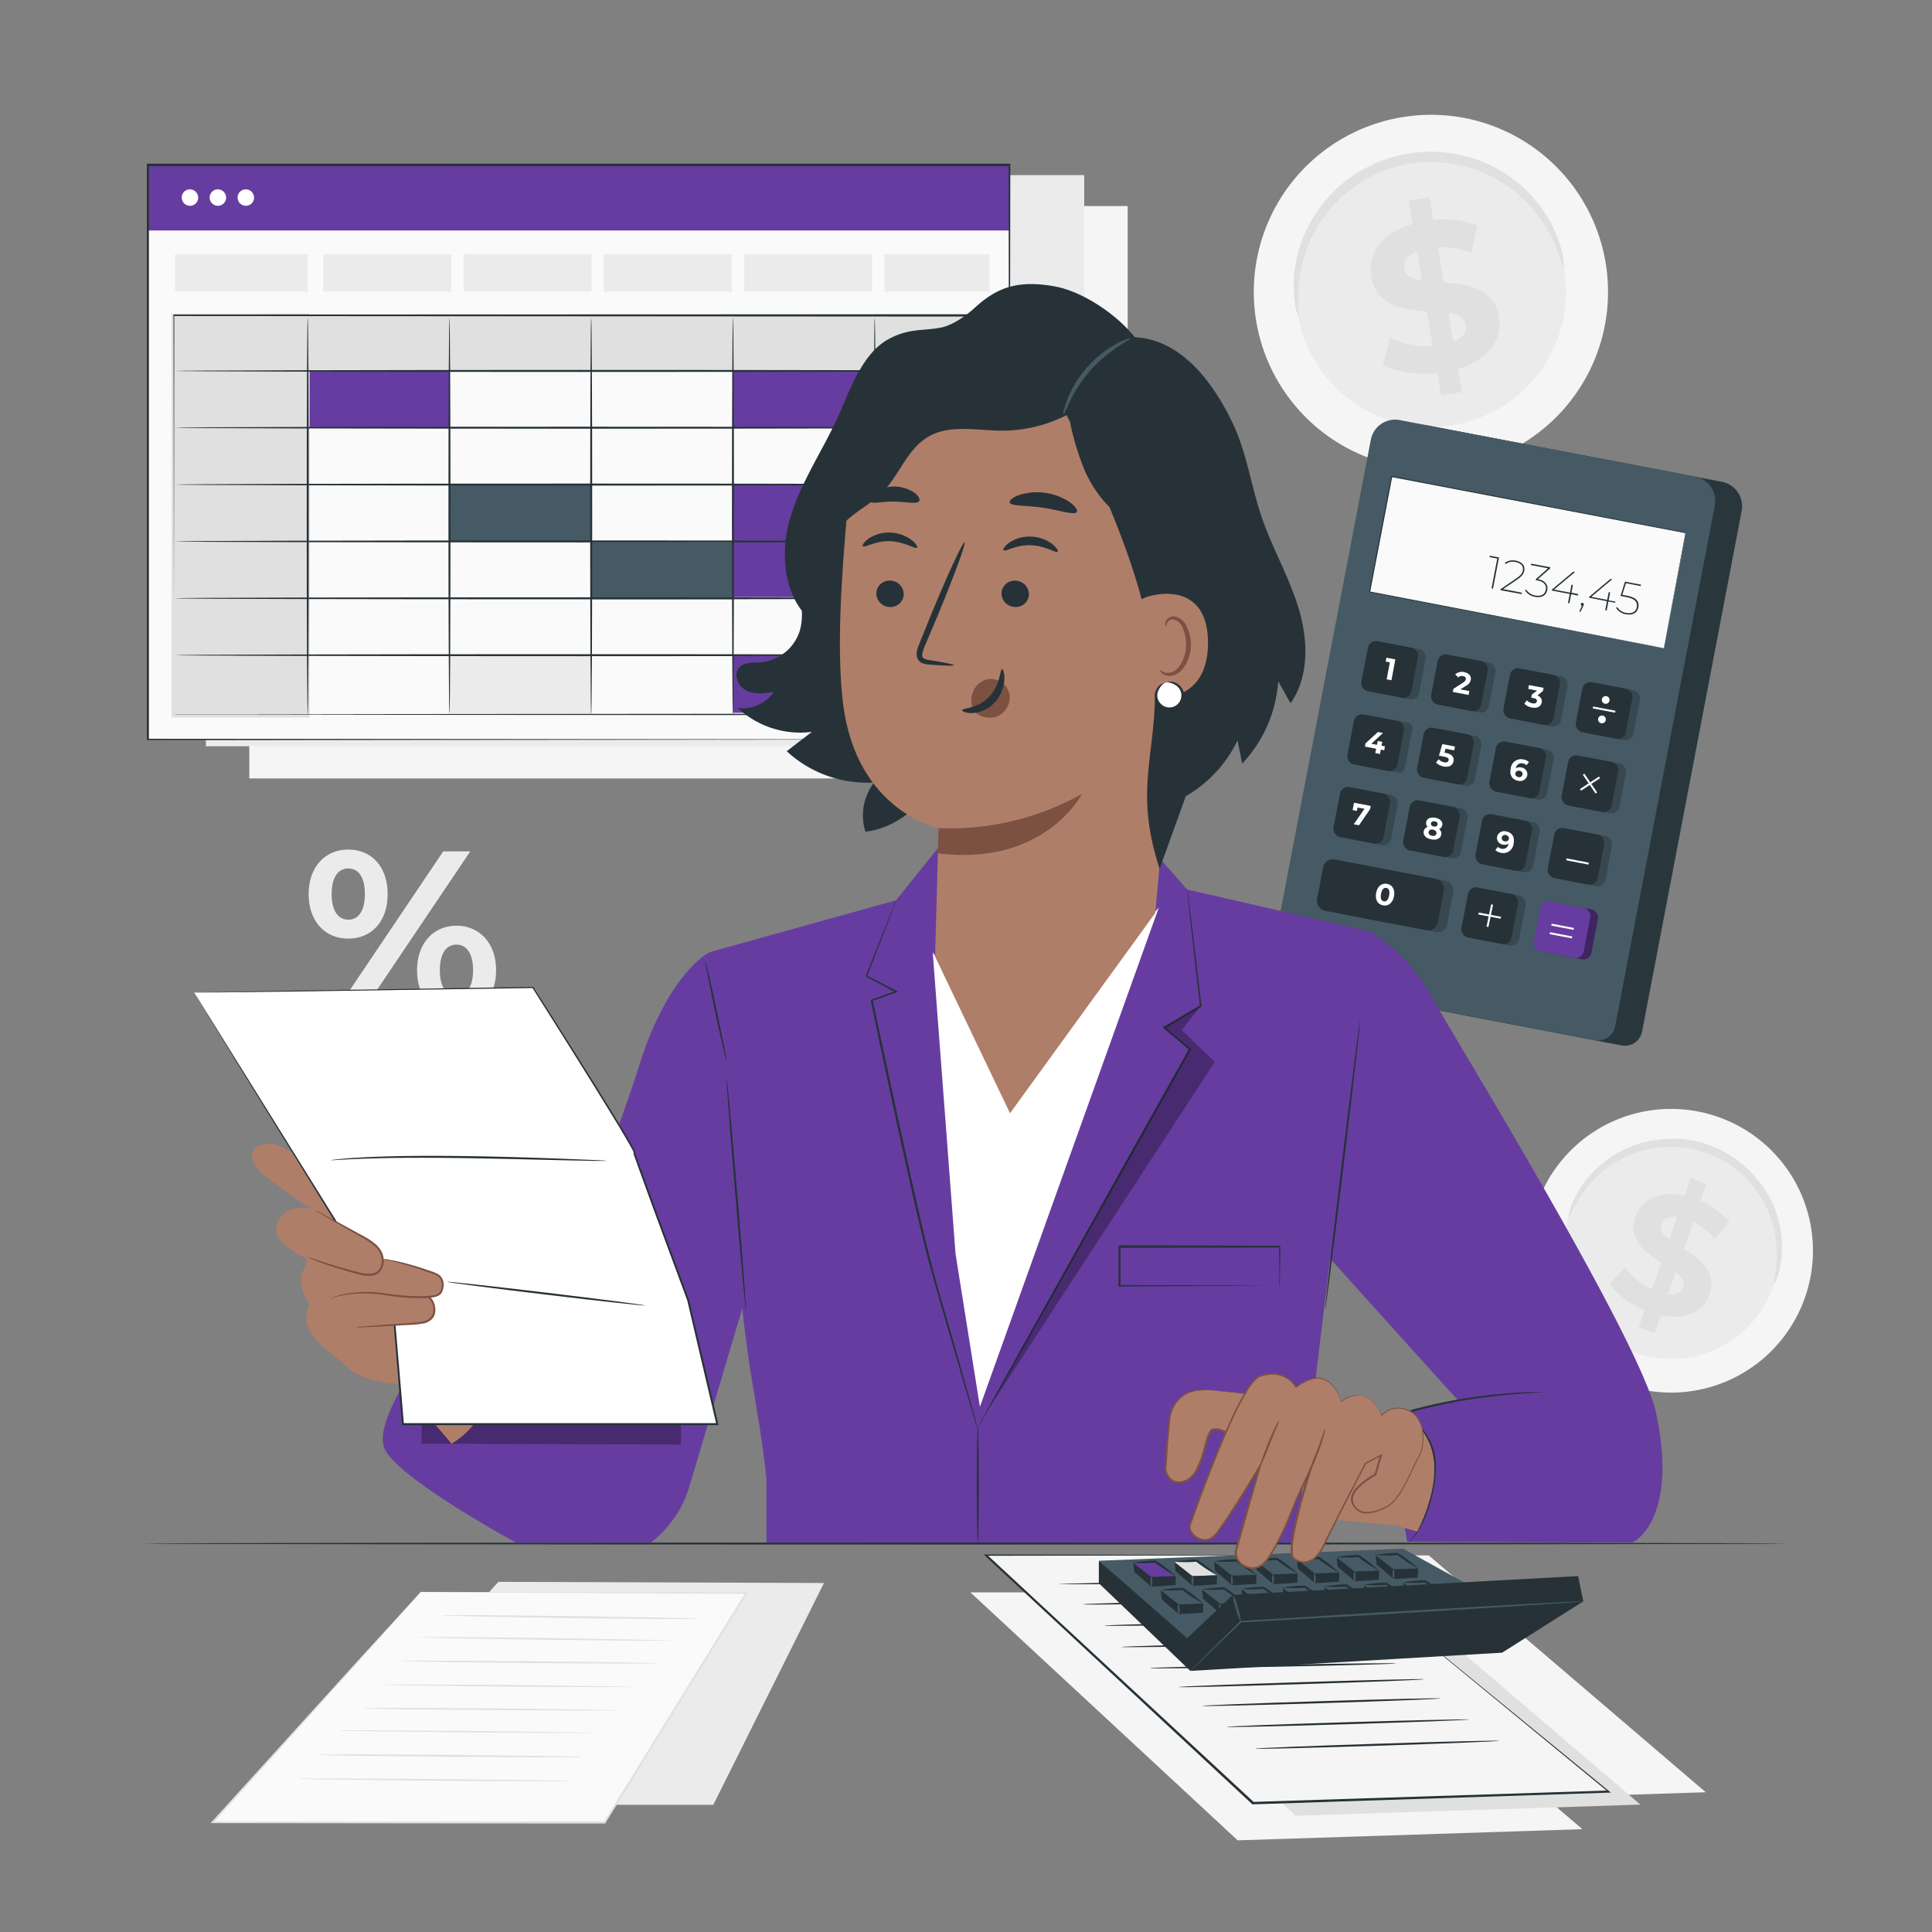 <svg xmlns="http://www.w3.org/2000/svg" viewBox="0 0 500 500"><rect x="0" y="0" width="500" height="500" fill="#808080" stroke="none"/><g id="freepik--background-complete--inject-2"><polygon points="129.01 409.38 127.44 411.06 80.48 467.03 184.6 467.09 213.24 409.68 129.01 409.38" style="fill:#ebebeb"></polygon><polygon points="108.89 411.99 107.32 413.73 55.01 471.6 156.47 471.67 193.12 412.3 108.89 411.99" style="fill:#fafafa"></polygon><path d="M108.89,412h.38l1.15,0H132l61.11.13h.4l-.21.34L156.69,471.8l-.08.12H142.56L55,471.82h-.5l.33-.37L94,428.26l11-12,2.9-3.16c.66-.72,1-1.07,1-1.07l-1,1.12q-1,1.09-2.85,3.2L94.2,428.44l-39,43.31-.16-.37,87.55,0h13.91l-.22.12c13.36-21.61,25.86-41.85,36.67-59.35l.2.35-61-.33L115,412.08l-4.52-.05-1.16,0Z" style="fill:#e0e0e0"></path><path d="M147.57,461a3.78,3.78,0,0,1-.72,0l-2,0-7.54,0-24.87-.15-24.88-.3L80,460.43l-2-.06a3.42,3.42,0,0,1-.72-.06,3.13,3.13,0,0,1,.72-.05l2,0h7.53l24.88.15,24.87.3,7.54.15,2,.07A3.42,3.42,0,0,1,147.57,461Z" style="fill:#e0e0e0"></path><path d="M150.58,454.74a3.81,3.81,0,0,1-.7.05l-2,0h-7.35l-24.27-.14L92,454.39l-7.35-.15-2-.07a5.47,5.47,0,0,1-.7-.05,2.93,2.93,0,0,1,.7-.05l2,0L92,454l24.27.15,24.27.29,7.36.15,2,.07A3.15,3.15,0,0,1,150.58,454.74Z" style="fill:#e0e0e0"></path><path d="M155.11,448.48a3.75,3.75,0,0,1-.69,0l-2,0h-7.22l-23.83-.14-23.82-.29L90.37,448l-2-.06a4.16,4.16,0,0,1-.68-.06,2.83,2.83,0,0,1,.68-.05l2,0,7.22,0,23.83.14,23.82.3,7.22.14,2,.07A3.15,3.15,0,0,1,155.11,448.48Z" style="fill:#e0e0e0"></path><path d="M160.35,442.68a4.36,4.36,0,0,1-.67,0l-1.92,0-7.08,0-23.33-.13L104,442.35l-7.07-.15L95,442.13a5,5,0,0,1-.67-.05A2.69,2.69,0,0,1,95,442l1.93,0,7.07,0,23.34.14,23.34.28,7.07.15,1.92.07A2.94,2.94,0,0,1,160.35,442.68Z" style="fill:#e0e0e0"></path><path d="M164.22,436.58a2.69,2.69,0,0,1-.67.05l-1.93,0-7.07,0-23.34-.14-23.34-.28-7.07-.15L98.88,436a2.94,2.94,0,0,1-.67-.06,4.36,4.36,0,0,1,.67,0l1.92,0,7.08,0,23.34.13,23.33.29,7.08.15,1.92.06Z" style="fill:#e0e0e0"></path><path d="M169.93,430.53a4.36,4.36,0,0,1-.67,0l-1.93,0-7.07,0-23.34-.13-23.33-.29-7.08-.15-1.92-.07a5,5,0,0,1-.67-.05,2.69,2.69,0,0,1,.67-.05l1.92,0,7.08,0,23.34.13,23.33.29,7.08.15,1.92.07A2.94,2.94,0,0,1,169.93,430.53Z" style="fill:#e0e0e0"></path><path d="M174.12,424.61a3.16,3.16,0,0,1-.67,0l-1.93,0-7.07,0-23.33-.24L117.78,424l-7.07-.18-1.92-.07a3.23,3.23,0,0,1-.67-.07,4.36,4.36,0,0,1,.67,0l1.92,0h7.07l23.34.24,23.34.4,7.07.17,1.92.08A2.94,2.94,0,0,1,174.12,424.61Z" style="fill:#e0e0e0"></path><path d="M180.57,419a2.69,2.69,0,0,1-.67,0L178,419H170.9l-23.34-.24-23.33-.4-7.07-.18-1.93-.07a2.94,2.94,0,0,1-.67-.06,3.5,3.5,0,0,1,.67-.05l1.93,0h7.07l23.34.24,23.33.4,7.08.18,1.92.07A3.92,3.92,0,0,1,180.57,419Z" style="fill:#e0e0e0"></path><path d="M79.87,231.39c0-7,4.25-11.53,10.26-11.53s10.2,4.42,10.2,11.53-4.19,11.53-10.2,11.53S79.87,238.44,79.87,231.39Zm14.56,0c0-4.48-1.71-6.63-4.3-6.63s-4.3,2.21-4.3,6.63,1.76,6.63,4.3,6.63S94.43,235.87,94.43,231.39Zm20.28-11.06h7L93.55,262.16h-7Zm-6.78,30.77c0-7,4.25-11.53,10.2-11.53s10.26,4.48,10.26,11.53-4.25,11.54-10.26,11.54S107.93,258.15,107.93,251.1Zm14.5,0c0-4.42-1.71-6.63-4.3-6.63s-4.3,2.15-4.3,6.63,1.77,6.64,4.3,6.64S122.43,255.53,122.43,251.1Z" style="fill:#ebebeb"></path><path d="M415.63,68.61a45.84,45.84,0,1,1-52.14-38.38A45.79,45.79,0,0,1,415.63,68.61Z" style="fill:#f5f5f5"></path><path d="M404.85,70.24A34.94,34.94,0,1,1,365.11,41,34.91,34.91,0,0,1,404.85,70.24Z" style="fill:#ebebeb"></path><path d="M404.67,69.16c-.2,0-.58-1.46-1.54-4a36.76,36.76,0,0,0-5.58-10A35.72,35.72,0,0,0,392,49.57a35,35,0,0,0-7.66-4.68,33.33,33.33,0,0,0-4.56-1.66,31.93,31.93,0,0,0-4.95-1,34.84,34.84,0,0,0-5.23-.28,36.35,36.35,0,0,0-5.36.55,38.31,38.31,0,0,0-5.21,1.38A33.89,33.89,0,0,0,354.28,46,32,32,0,0,0,350,48.69a31.47,31.47,0,0,0-3.68,3.16,34.68,34.68,0,0,0-5.5,7.09,35.29,35.29,0,0,0-3.18,7.18A36.89,36.89,0,0,0,336,77.43c0,2.74.19,4.27,0,4.3s-.68-1.44-1-4.24a32.25,32.25,0,0,1,.9-11.89,35.09,35.09,0,0,1,3.06-7.74,35.56,35.56,0,0,1,5.68-7.73,34.39,34.39,0,0,1,3.89-3.48,35.18,35.18,0,0,1,9.72-5.29,38.39,38.39,0,0,1,5.62-1.51,39.31,39.31,0,0,1,5.78-.58,36.14,36.14,0,0,1,5.64.34,34.88,34.88,0,0,1,5.32,1.18,34.08,34.08,0,0,1,4.87,1.86A35,35,0,0,1,399.07,54a32.32,32.32,0,0,1,5.06,10.8C404.8,67.57,404.83,69.13,404.67,69.16Z" style="fill:#e0e0e0"></path><path d="M377.32,95.46l1,6-5.36.89-1-5.84c-5.36.55-10.72-.26-14.05-2.08l1.86-7a22,22,0,0,0,11,2.09l-1.48-8.95c-6.19-.47-13.16-1.35-14.43-9-.94-5.69,2.38-11.25,10.69-13.61l-1-6,5.36-.89,1,5.84a24.6,24.6,0,0,1,11.42,1.47l-1.59,7A22.3,22.3,0,0,0,372.11,64l1.51,9.11c6.18.41,13,1.31,14.3,8.87C388.84,87.55,385.56,93.05,377.32,95.46ZM368,72.66l-1.27-7.61c-2.73,1.11-3.6,2.85-3.3,4.62S365.55,72.3,368,72.66Zm11.35,11.39c-.31-1.88-2-2.64-4.47-3.06l1.23,7.39C378.73,87.35,379.68,85.76,379.39,84.05Z" style="fill:#e0e0e0"></path><path d="M467,336.14a36.71,36.71,0,1,1-22-46.95A36.65,36.65,0,0,1,467,336.14Z" style="fill:#f5f5f5"></path><path d="M458.82,333.16a28,28,0,1,1-16.76-35.78A27.94,27.94,0,0,1,458.82,333.16Z" style="fill:#ebebeb"></path><path d="M459.11,332.33c-.16-.05.15-1.25.46-3.41a29.7,29.7,0,0,0-.11-9.16,28.88,28.88,0,0,0-1.74-6,27.87,27.87,0,0,0-3.6-6.22,26.89,26.89,0,0,0-5.66-5.53,27.26,27.26,0,0,0-3.57-2.19,28.56,28.56,0,0,0-4-1.67,29.16,29.16,0,0,0-4.2-1,27,27,0,0,0-4.18-.35,25.63,25.63,0,0,0-4,.28,24.27,24.27,0,0,0-3.79.82,27.82,27.82,0,0,0-6.59,2.88,28.4,28.4,0,0,0-5,3.83,29.55,29.55,0,0,0-5.51,7.32c-1,1.93-1.5,3.07-1.66,3s.07-1.27.9-3.37a26,26,0,0,1,5.19-8,28.57,28.57,0,0,1,5.12-4.28,29,29,0,0,1,6.95-3.26,26.4,26.4,0,0,1,4.06-.95,27.07,27.07,0,0,1,4.35-.35A27.56,27.56,0,0,1,437,295a28.92,28.92,0,0,1,8.82,2.89,29.22,29.22,0,0,1,3.84,2.4,28.59,28.59,0,0,1,6,6A28,28,0,0,1,461,319.54a25.92,25.92,0,0,1-.57,9.54C459.81,331.26,459.23,332.37,459.11,332.33Z" style="fill:#e0e0e0"></path><path d="M429.81,340.37l-1.6,4.6-4.11-1.43,1.56-4.48c-4-1.66-7.45-4.28-9.1-6.84l4-4.23a17.64,17.64,0,0,0,7,5.69l2.38-6.86c-4.18-2.7-8.75-6-6.71-11.86,1.51-4.36,6-7,12.73-5.49l1.58-4.56,4.11,1.43-1.56,4.48a19.63,19.63,0,0,1,7.48,5.4l-3.81,4.34a17.89,17.89,0,0,0-5.55-4.32l-2.42,7c4.19,2.65,8.67,5.91,6.66,11.71C440.94,339.21,436.53,341.83,429.81,340.37ZM432,320.78l2-5.84c-2.35-.26-3.63.63-4.1,2S430.39,319.57,432,320.78Zm3.64,12.35c.49-1.44-.43-2.63-2-3.86l-2,5.67C433.9,335.2,435.18,334.45,435.64,333.13Z" style="fill:#e0e0e0"></path><rect x="64.52" y="53.33" width="227.32" height="148.13" style="fill:#f5f5f5"></rect><rect x="53.28" y="45.32" width="227.32" height="147.81" style="fill:#ebebeb"></rect></g><g id="freepik--Desk--inject-2"><path d="M462.48,399.47c0,.14-95.26.26-212.75.26S37,399.61,37,399.47s95.24-.27,212.77-.27S462.48,399.32,462.48,399.47Z" style="fill:#263238"></path></g><g id="freepik--Sheet--inject-2"><polygon points="441.45 463.83 352.24 466.72 283.07 402.54 369.75 402.54 441.45 463.83" style="fill:#f5f5f5"></polygon><polygon points="409.52 473.39 320.31 476.28 251.13 412.1 337.81 412.1 409.52 473.39" style="fill:#f5f5f5"></polygon><polygon points="424.53 467.03 335.32 469.92 266.14 405.73 352.83 405.73 424.53 467.03" style="fill:#e0e0e0"></polygon><polygon points="341.78 402.54 255.1 402.54 324.27 466.72 416.33 463.74 341.78 402.54" style="fill:#f5f5f5"></polygon><path d="M341.78,402.54l.35.26,1,.83,4,3.26,15.22,12.4,54.08,44.27.47.38-.61,0-88.29,2.9-3.77.12h-.11l-.08-.07L255,402.7l-.41-.39h.56l62.94.1,17.55.06,4.62,0c1,0,1.57,0,1.57,0l-1.6,0-4.63,0-17.57.06-62.88.1.15-.39,69.2,64.16-.19-.07,3.77-.12,88.3-2.83-.14.4-53.91-44.37c-6.51-5.39-11.64-9.62-15.15-12.52l-4-3.32-1-.86Z" style="fill:#263238"></path><path d="M372.86,439.55c0,.15-13.82.7-30.88,1.23s-30.89.85-30.9.71,13.82-.7,30.88-1.23S372.86,439.41,372.86,439.55Z" style="fill:#263238"></path><path d="M380.23,445c0,.14-14,.69-31.37,1.22s-31.38.85-31.39.7,14-.69,31.38-1.22S380.23,444.89,380.23,445Z" style="fill:#263238"></path><path d="M388,450.52c0,.14-14.14.72-31.59,1.28s-31.6.91-31.61.76,14.14-.71,31.59-1.28S388,450.38,388,450.52Z" style="fill:#263238"></path><path d="M368.6,434.59c0,.15-14.23.72-31.78,1.27s-31.8.9-31.8.75,14.22-.71,31.78-1.27S368.59,434.45,368.6,434.59Z" style="fill:#263238"></path><path d="M339.2,414.07c0,.14-13.2.51-29.49.83s-29.49.45-29.5.3,13.2-.51,29.49-.82S339.2,413.93,339.2,414.07Z" style="fill:#263238"></path><path d="M346.57,419.55c0,.14-13.6.52-30.39.84s-30.4.47-30.41.32,13.61-.52,30.4-.84S346.57,419.4,346.57,419.55Z" style="fill:#263238"></path><path d="M353.94,425c0,.15-14.27.54-31.89.88s-31.9.49-31.9.35,14.27-.54,31.89-.87S353.94,424.88,353.94,425Z" style="fill:#263238"></path><path d="M361.32,430.5c0,.14-14.28.53-31.89.87s-31.91.5-31.91.35,14.28-.53,31.9-.87S361.31,430.36,361.32,430.5Z" style="fill:#263238"></path><path d="M334.94,409.11a2.6,2.6,0,0,1-.62.06l-1.77.08-6.52.17-21.51.39L283,410l-6.52,0-1.77,0a2.69,2.69,0,0,1-.62,0,2.5,2.5,0,0,1,.62-.06l1.77-.08,6.52-.17,21.51-.39,21.5-.24h6.52l1.78,0A2.78,2.78,0,0,1,334.94,409.11Z" style="fill:#263238"></path></g><g id="freepik--calculator-2--inject-2"><polygon points="307.13 424.75 284.38 403.92 363.14 400.8 386.28 413.61 307.13 424.75" style="fill:#455a64"></polygon><polygon points="293.56 406.84 297.99 410.63 297.97 407.93 293.29 404.43 293.56 406.84" style="fill:#263238"></polygon><polygon points="297.92 408.1 304.3 407.88 299.17 404.16 293.29 404.43 297.92 408.1" style="fill:#673CA0"></polygon><polygon points="297.92 408.1 297.99 410.63 304.21 410.23 304.3 407.88 297.92 408.1" style="fill:#263238"></polygon><path d="M304.3,407.88a36.17,36.17,0,0,1-5.14-3.3l-.3-.22.16.05a32.51,32.51,0,0,1-5.73,0,33.29,33.29,0,0,1,5.71-.54h.09l.07.05.31.21A37.71,37.71,0,0,1,304.3,407.88Z" style="fill:#263238"></path><path d="M298,410.63c-.14,0-.27-.56-.29-1.25s.09-1.26.23-1.26.27.56.29,1.25S298.11,410.62,298,410.63Z" style="fill:#455a64"></path><polygon points="304.24 406.64 308.66 410.43 308.64 407.73 303.96 404.23 304.24 406.64" style="fill:#263238"></polygon><polygon points="308.6 407.9 314.97 407.68 309.84 403.96 303.96 404.23 308.6 407.9" style="fill:#e0e0e0"></polygon><polygon points="308.6 407.9 308.66 410.43 314.89 410.02 314.97 407.68 308.6 407.9" style="fill:#263238"></polygon><path d="M315,407.68a35.79,35.79,0,0,1-5.13-3.3l-.31-.22.17,0a32.61,32.61,0,0,1-5.74,0,33.29,33.29,0,0,1,5.71-.54h.09l.07.05.31.21A35.87,35.87,0,0,1,315,407.68Z" style="fill:#263238"></path><path d="M308.64,410.43c-.15,0-.28-.56-.3-1.25s.09-1.26.23-1.26.28.55.29,1.25S308.78,410.42,308.64,410.43Z" style="fill:#455a64"></path><polygon points="314.45 406.5 318.88 410.29 318.86 407.59 314.18 404.09 314.45 406.5" style="fill:#263238"></polygon><polygon points="318.81 407.76 325.19 407.55 320.06 403.82 314.18 404.09 318.81 407.76" style="fill:#455a64"></polygon><polygon points="318.81 407.76 318.88 410.29 325.11 409.89 325.19 407.55 318.81 407.76" style="fill:#263238"></polygon><path d="M325.19,407.55a36.45,36.45,0,0,1-5.13-3.31l-.31-.21.17.05a33.14,33.14,0,0,1-5.74,0,32.75,32.75,0,0,1,5.71-.53H320l.07.05.31.22A35.71,35.71,0,0,1,325.19,407.55Z" style="fill:#263238"></path><path d="M318.86,410.29c-.15,0-.28-.55-.3-1.24s.09-1.26.23-1.27.28.56.29,1.25S319,410.29,318.86,410.29Z" style="fill:#455a64"></path><polygon points="325.1 406.2 329.52 409.99 329.5 407.29 324.82 403.79 325.1 406.2" style="fill:#263238"></polygon><polygon points="329.45 407.46 335.83 407.24 330.7 403.52 324.82 403.79 329.45 407.46" style="fill:#455a64"></polygon><polygon points="329.45 407.46 329.52 409.99 335.75 409.58 335.83 407.24 329.45 407.46" style="fill:#263238"></polygon><path d="M335.83,407.24a35.79,35.79,0,0,1-5.13-3.3l-.31-.22.17,0a32.61,32.61,0,0,1-5.74,0,33.29,33.29,0,0,1,5.71-.54h.09l.07.05.31.21A35.87,35.87,0,0,1,335.83,407.24Z" style="fill:#263238"></path><path d="M329.5,410c-.15,0-.28-.56-.3-1.25s.09-1.26.23-1.26.28.55.29,1.25S329.64,410,329.5,410Z" style="fill:#455a64"></path><polygon points="335.89 405.93 340.31 409.72 340.29 407.02 335.61 403.52 335.89 405.93" style="fill:#263238"></polygon><polygon points="340.25 407.19 346.63 406.98 341.49 403.25 335.61 403.52 340.25 407.19" style="fill:#455a64"></polygon><polygon points="340.25 407.19 340.31 409.72 346.54 409.32 346.63 406.98 340.25 407.19" style="fill:#263238"></polygon><path d="M346.62,407a35.79,35.79,0,0,1-5.13-3.3l-.3-.21.16,0a32.61,32.61,0,0,1-5.74,0,33.06,33.06,0,0,1,5.71-.53h.09l.08,0,.3.22A36.33,36.33,0,0,1,346.62,407Z" style="fill:#263238"></path><path d="M340.29,409.72c-.14,0-.28-.55-.29-1.25s.08-1.25.22-1.26.28.56.3,1.25S340.43,409.72,340.29,409.72Z" style="fill:#455a64"></path><polygon points="346.19 405.45 350.62 409.24 350.6 406.54 345.92 403.04 346.19 405.45" style="fill:#263238"></polygon><polygon points="350.55 406.71 356.93 406.49 351.8 402.77 345.92 403.04 350.55 406.71" style="fill:#455a64"></polygon><polygon points="350.55 406.71 350.62 409.24 356.85 408.83 356.93 406.49 350.55 406.71" style="fill:#263238"></polygon><path d="M356.93,406.49a35.79,35.79,0,0,1-5.13-3.3l-.31-.22.16,0a32.51,32.51,0,0,1-5.73,0,33.29,33.29,0,0,1,5.71-.54h.09l.07.05.31.21A37.71,37.71,0,0,1,356.93,406.49Z" style="fill:#263238"></path><path d="M350.59,409.24c-.14,0-.27-.56-.29-1.25s.09-1.26.23-1.26.27.55.29,1.25S350.74,409.23,350.59,409.24Z" style="fill:#455a64"></path><polygon points="356.27 404.87 360.69 408.66 360.67 405.95 355.99 402.46 356.27 404.87" style="fill:#263238"></polygon><polygon points="360.63 406.13 367 405.91 361.87 402.19 355.99 402.46 360.63 406.13" style="fill:#455a64"></polygon><polygon points="360.63 406.13 360.69 408.66 366.92 408.25 367 405.91 360.63 406.13" style="fill:#263238"></polygon><path d="M367,405.91a34.93,34.93,0,0,1-5.14-3.3l-.3-.22.16.05a32.61,32.61,0,0,1-5.74,0,33.61,33.61,0,0,1,5.71-.54h.09l.08.05.3.21A36.24,36.24,0,0,1,367,405.91Z" style="fill:#263238"></path><path d="M360.67,408.66c-.14,0-.28-.56-.29-1.25s.08-1.26.22-1.26.28.55.3,1.25S360.81,408.65,360.67,408.66Z" style="fill:#455a64"></path><polygon points="300.68 413.96 305.11 417.75 305.09 415.05 300.41 411.55 300.68 413.96" style="fill:#263238"></polygon><polygon points="305.04 415.22 311.42 415 306.29 411.28 300.41 411.55 305.04 415.22" style="fill:#455a64"></polygon><polygon points="305.04 415.22 305.11 417.75 311.33 417.35 311.42 415 305.04 415.22" style="fill:#263238"></polygon><path d="M311.42,415a36.17,36.17,0,0,1-5.14-3.3l-.3-.22.16,0a32.51,32.51,0,0,1-5.73,0,33.29,33.29,0,0,1,5.71-.54h.09l.07.05.31.21A37.71,37.71,0,0,1,311.42,415Z" style="fill:#263238"></path><path d="M305.08,417.75c-.14,0-.27-.56-.29-1.25s.09-1.26.23-1.26.27.55.29,1.25S305.23,417.74,305.08,417.75Z" style="fill:#455a64"></path><polygon points="311.36 413.76 315.78 417.55 315.76 414.85 311.08 411.35 311.36 413.76" style="fill:#263238"></polygon><polygon points="315.71 415.02 322.09 414.8 316.96 411.08 311.08 411.35 315.71 415.02" style="fill:#455a64"></polygon><polygon points="315.71 415.02 315.78 417.55 322.01 417.14 322.09 414.8 315.71 415.02" style="fill:#263238"></polygon><path d="M322.09,414.8a35.79,35.79,0,0,1-5.13-3.3l-.31-.22.17.05a32.61,32.61,0,0,1-5.74,0,33.29,33.29,0,0,1,5.71-.54h.09l.07.05.31.21A34.94,34.94,0,0,1,322.09,414.8Z" style="fill:#263238"></path><path d="M315.76,417.55c-.15,0-.28-.56-.3-1.25s.09-1.26.23-1.26.28.55.29,1.25S315.9,417.54,315.76,417.55Z" style="fill:#455a64"></path><polygon points="321.57 413.62 326 417.41 325.98 414.71 321.3 411.21 321.57 413.62" style="fill:#263238"></polygon><polygon points="325.93 414.88 332.31 414.67 327.18 410.94 321.3 411.21 325.93 414.88" style="fill:#455a64"></polygon><polygon points="325.93 414.88 326 417.41 332.23 417.01 332.31 414.67 325.93 414.88" style="fill:#263238"></polygon><path d="M332.31,414.67a37.58,37.58,0,0,1-5.13-3.31l-.31-.21.17.05a33.14,33.14,0,0,1-5.74,0,32.75,32.75,0,0,1,5.71-.53h.09l.07.05.31.22A35.71,35.71,0,0,1,332.31,414.67Z" style="fill:#263238"></path><path d="M326,417.41c-.15,0-.28-.55-.3-1.24s.09-1.26.23-1.27.28.56.29,1.25S326.12,417.41,326,417.41Z" style="fill:#455a64"></path><polygon points="332.21 413.32 336.64 417.11 336.62 414.4 331.94 410.91 332.21 413.32" style="fill:#263238"></polygon><polygon points="336.57 414.58 342.95 414.36 337.82 410.64 331.94 410.91 336.57 414.58" style="fill:#455a64"></polygon><polygon points="336.57 414.58 336.64 417.11 342.87 416.7 342.95 414.36 336.57 414.58" style="fill:#263238"></polygon><path d="M343,414.36a35.79,35.79,0,0,1-5.13-3.3l-.31-.22.17.05a32.61,32.61,0,0,1-5.74,0,33.29,33.29,0,0,1,5.71-.54h.09l.07.05.31.21A36.68,36.68,0,0,1,343,414.36Z" style="fill:#263238"></path><path d="M336.62,417.11c-.15,0-.28-.56-.3-1.25s.09-1.26.23-1.26.28.55.29,1.25S336.76,417.1,336.62,417.11Z" style="fill:#455a64"></path><polygon points="343.01 413.05 347.43 416.84 347.41 414.14 342.73 410.64 343.01 413.05" style="fill:#263238"></polygon><polygon points="347.37 414.31 353.75 414.1 348.61 410.37 342.73 410.64 347.37 414.31" style="fill:#455a64"></polygon><polygon points="347.37 414.31 347.43 416.84 353.66 416.44 353.75 414.1 347.37 414.31" style="fill:#263238"></polygon><path d="M353.74,414.09a35.79,35.79,0,0,1-5.13-3.3l-.3-.21.16,0a32.61,32.61,0,0,1-5.74,0,33.61,33.61,0,0,1,5.71-.54h.09l.08,0,.3.22A36.33,36.33,0,0,1,353.74,414.09Z" style="fill:#263238"></path><path d="M347.41,416.84c-.14,0-.28-.55-.29-1.25s.08-1.25.22-1.26.28.56.3,1.25S347.55,416.84,347.41,416.84Z" style="fill:#455a64"></path><polygon points="353.31 412.57 357.74 416.36 357.72 413.65 353.04 410.16 353.31 412.57" style="fill:#263238"></polygon><polygon points="357.67 413.83 364.05 413.61 358.92 409.89 353.04 410.16 357.67 413.83" style="fill:#455a64"></polygon><polygon points="357.67 413.83 357.74 416.36 363.96 415.95 364.05 413.61 357.67 413.83" style="fill:#263238"></polygon><path d="M364.05,413.61a36.17,36.17,0,0,1-5.14-3.3l-.3-.22.16.05a32.51,32.51,0,0,1-5.73,0,33.29,33.29,0,0,1,5.71-.54h.09l.07.05.31.21A36.68,36.68,0,0,1,364.05,413.61Z" style="fill:#263238"></path><path d="M357.71,416.36c-.14,0-.27-.56-.29-1.25s.09-1.26.23-1.26.27.55.29,1.25S357.86,416.35,357.71,416.36Z" style="fill:#455a64"></path><polygon points="363.39 411.99 367.81 415.78 367.79 413.07 363.11 409.58 363.39 411.99" style="fill:#263238"></polygon><polygon points="367.75 413.25 374.13 413.03 368.99 409.31 363.11 409.58 367.75 413.25" style="fill:#455a64"></polygon><polygon points="367.75 413.25 367.81 415.78 374.04 415.37 374.13 413.03 367.75 413.25" style="fill:#263238"></polygon><path d="M374.12,413a35.79,35.79,0,0,1-5.13-3.3l-.3-.22.16.05a32.61,32.61,0,0,1-5.74,0,32.42,32.42,0,0,1,5.71-.54h.09l.08,0,.3.21A34.94,34.94,0,0,1,374.12,413Z" style="fill:#263238"></path><path d="M367.79,415.78c-.14,0-.28-.56-.29-1.25s.08-1.26.22-1.26.28.55.3,1.25S367.93,415.77,367.79,415.78Z" style="fill:#455a64"></path><polygon points="408.4 407.89 319.1 412.75 307.24 423.96 284.38 403.92 284.38 409.74 308.06 432.43 321.13 419.72 409.76 414.43 408.4 407.89" style="fill:#263238"></polygon><polygon points="308.06 432.43 388.75 427.71 409.76 414.43 318.99 417.99 308.06 432.43" style="fill:#263238"></polygon><path d="M409.76,414.43a.84.84,0,0,1-.27.05l-.81.07-3.11.23-11.44.77-37.77,2.33-35.22,2,.12-.05-9.61,9.23c-1.13,1.06-2,1.9-2.64,2.5l-.7.63a1.33,1.33,0,0,1-.25.21s.06-.09.21-.25l.66-.68,2.57-2.57,9.49-9.35.05-.05h.07l35.22-2.16,37.77-2.18,11.46-.6,3.11-.13.81,0Z" style="fill:#455a64"></path><path d="M321.13,419.72a12.73,12.73,0,0,1-1.27-3.41,13.45,13.45,0,0,1-.77-3.56,12.73,12.73,0,0,1,1.27,3.41A13.45,13.45,0,0,1,321.13,419.72Z" style="fill:#455a64"></path></g><g id="freepik--calculator-1--inject-2"><path d="M419.69,270.56l-80.15-15.34a4.52,4.52,0,0,1-3.59-5.29l25.79-134.75a6.43,6.43,0,0,1,7.51-5.1l76.42,14.63a6.42,6.42,0,0,1,5.1,7.51L425,267A4.52,4.52,0,0,1,419.69,270.56Z" style="fill:#455a64"></path><g style="opacity:0.4"><path d="M419.63,270.54,339.48,255.2a4.52,4.52,0,0,1-3.59-5.29l25.79-134.75a6.42,6.42,0,0,1,7.51-5.1l76.42,14.63a6.43,6.43,0,0,1,5.1,7.51L424.92,267A4.52,4.52,0,0,1,419.63,270.54Z"></path></g><path d="M412.71,269.2l-80.15-15.35a4.51,4.51,0,0,1-3.59-5.28l25.8-134.76a6.4,6.4,0,0,1,7.51-5.09l76.42,14.62a6.42,6.42,0,0,1,5.09,7.52L418,265.61A4.53,4.53,0,0,1,412.71,269.2Z" style="fill:#455a64"></path><rect x="345.02" y="225.39" width="30.57" height="13.51" rx="2.42" transform="translate(50.07 -63.6) rotate(10.84)" style="fill:#455a64"></rect><g style="opacity:0.2"><rect x="345.02" y="225.39" width="30.57" height="13.51" rx="2.42" transform="translate(50.07 -63.6) rotate(10.84)"></rect></g><rect x="380.18" y="106.8" width="30.4" height="77.5" transform="translate(178.1 506.51) rotate(-79.16)" style="fill:#fafafa"></rect><path d="M430.58,167.76s0-.19.09-.54.16-.87.28-1.54c.26-1.36.63-3.36,1.12-5.94,1-5.15,2.38-12.6,4.13-21.86l.07.11-76.11-14.53h0l.15-.1c-2,10.44-3.93,20.53-5.72,29.85l-.1-.14c22,4.24,41,7.89,54.54,10.5l15.84,3.06,4.24.83,1.1.22.38.08-.37-.06-1.08-.2-4.22-.8-15.83-3-54.64-10.4-.13,0,0-.12c1.78-9.33,3.71-19.42,5.71-29.86l0-.13.13,0h0l76.1,14.61.09,0,0,.09c-1.8,9.27-3.24,16.74-4.24,21.89-.5,2.57-.89,4.56-1.15,5.91l-.31,1.53C430.61,167.59,430.58,167.76,430.58,167.76Z" style="fill:#263238"></path><rect x="355.08" y="167.03" width="13.17" height="13.17" rx="2.08" transform="translate(39.09 -64.89) rotate(10.84)" style="fill:#455a64"></rect><g style="opacity:0.2"><rect x="355.08" y="167.03" width="13.17" height="13.17" rx="2.08" transform="translate(39.09 -64.89) rotate(10.84)"></rect></g><rect x="353.08" y="166.65" width="13.17" height="13.17" rx="2.08" transform="translate(38.98 -64.53) rotate(10.84)" style="fill:#263238"></rect><path d="M361.11,170.65l-1,5.39-1.25-.23.84-4.39-1.08-.21.19-1Z" style="fill:#fff"></path><rect x="373.12" y="170.48" width="13.17" height="13.17" rx="2.08" transform="translate(40.06 -68.23) rotate(10.84)" style="fill:#455a64"></rect><g style="opacity:0.2"><rect x="373.12" y="170.48" width="13.17" height="13.17" rx="2.08" transform="translate(40.06 -68.23) rotate(10.84)"></rect></g><rect x="371.12" y="170.1" width="13.17" height="13.17" rx="2.08" transform="translate(39.95 -67.86) rotate(10.84)" style="fill:#263238"></rect><path d="M380.26,178.85l-.19,1-4.08-.78.16-.81,2.45-1.56c.57-.37.7-.63.75-.89.09-.42-.16-.73-.73-.84a1.37,1.37,0,0,0-1.22.33l-.8-.76a2.56,2.56,0,0,1,2.34-.59c1.2.23,1.88,1,1.69,2a2.19,2.19,0,0,1-1.22,1.53l-1.47.93Z" style="fill:#fff"></path><rect x="391.82" y="174.06" width="13.17" height="13.17" rx="2.08" transform="translate(41.07 -71.68) rotate(10.84)" style="fill:#455a64"></rect><g style="opacity:0.2"><rect x="391.82" y="174.06" width="13.17" height="13.17" rx="2.08" transform="translate(41.07 -71.68) rotate(10.84)"></rect></g><rect x="389.83" y="173.68" width="13.17" height="13.17" rx="2.08" transform="translate(40.96 -71.31) rotate(10.84)" style="fill:#263238"></rect><path d="M399,181.79c-.18.91-1,1.61-2.57,1.32a3.8,3.8,0,0,1-1.94-1l.66-.87a2.61,2.61,0,0,0,1.45.78c.62.12,1.06-.06,1.14-.5s-.17-.72-.88-.85l-.57-.11.16-.83,1.35-1-2.3-.44.19-1,3.78.72-.16.81L397.87,180A1.56,1.56,0,0,1,399,181.79Z" style="fill:#fff"></path><rect x="410.53" y="177.64" width="13.17" height="13.17" rx="2.08" transform="translate(42.07 -75.13) rotate(10.84)" style="fill:#455a64"></rect><g style="opacity:0.2"><rect x="410.53" y="177.64" width="13.17" height="13.17" rx="2.08" transform="translate(42.07 -75.13) rotate(10.84)"></rect></g><rect x="408.57" y="177.26" width="13.17" height="13.17" rx="2.08" transform="translate(41.97 -74.77) rotate(10.84)" style="fill:#263238"></rect><rect x="414.87" y="180.69" width="0.5" height="5.88" transform="translate(156.72 556.82) rotate(-79.16)" style="fill:#fff"></rect><path d="M416.54,181.29a1,1,0,1,1-.76-1.12A1,1,0,0,1,416.54,181.29Z" style="fill:#fff"></path><path d="M415.58,186.33a1,1,0,1,1-.76-1.12A1,1,0,0,1,415.58,186.33Z" style="fill:#fff"></path><g style="opacity:0.2"><path d="M361.92,200l-10.24-2a1.38,1.38,0,0,1-1.09-1.61l2-10.24a1.37,1.37,0,0,1,1.6-1.09l10.25,2a1.35,1.35,0,0,1,1.09,1.6l-2,10.25A1.38,1.38,0,0,1,361.92,200Z"></path></g><rect x="349.45" y="185.6" width="13.17" height="13.17" rx="2.08" transform="translate(42.48 -63.51) rotate(10.84)" style="fill:#263238"></rect><path d="M358.24,194.17l-.88-.17-.22,1.13-1.21-.23.21-1.13-2.9-.56.16-.84,3.2-2.93,1.31.25-3,2.79,1.45.28.19-1,1.18.22-.19,1,.87.17Z" style="fill:#fff"></path><rect x="369.49" y="189.44" width="13.17" height="13.17" rx="2.08" transform="translate(43.56 -67.21) rotate(10.84)" style="fill:#455a64"></rect><g style="opacity:0.2"><rect x="369.49" y="189.44" width="13.17" height="13.17" rx="2.08" transform="translate(43.56 -67.21) rotate(10.84)"></rect></g><rect x="367.5" y="189.05" width="13.17" height="13.17" rx="2.08" transform="translate(43.45 -66.84) rotate(10.84)" style="fill:#263238"></rect><path d="M376.17,197c-.19,1-1.05,1.66-2.59,1.36a3.77,3.77,0,0,1-1.94-1l.67-.86a2.65,2.65,0,0,0,1.44.78c.63.12,1.06-.07,1.15-.51s-.15-.75-1.12-.94l-1.38-.26.86-3,3.28.63-.19,1-2.25-.43-.28,1,.44.09C375.86,195.22,376.35,196.06,376.17,197Z" style="fill:#fff"></path><rect x="388.2" y="193.01" width="13.17" height="13.17" rx="2.08" transform="translate(44.56 -70.66) rotate(10.84)" style="fill:#455a64"></rect><g style="opacity:0.2"><rect x="388.2" y="193.01" width="13.17" height="13.17" rx="2.08" transform="translate(44.56 -70.66) rotate(10.84)"></rect></g><rect x="386.2" y="192.63" width="13.17" height="13.17" rx="2.08" transform="translate(44.45 -70.29) rotate(10.84)" style="fill:#263238"></rect><path d="M395.25,200.66a1.89,1.89,0,0,1-2.39,1.4c-1.48-.28-2.23-1.39-1.89-3.13a2.67,2.67,0,0,1,3.3-2.38,3,3,0,0,1,1.43.66l-.64.83a1.78,1.78,0,0,0-.95-.47,1.47,1.47,0,0,0-1.82,1.28,1.86,1.86,0,0,1,1.42-.23A1.75,1.75,0,0,1,395.25,200.66Zm-1.22-.17a.83.83,0,0,0-.76-1,.86.86,0,0,0-1.09.63c-.09.46.19.86.79,1A.83.83,0,0,0,394,200.49Z" style="fill:#fff"></path><rect x="406.9" y="196.59" width="13.17" height="13.17" rx="2.08" transform="translate(45.57 -74.11) rotate(10.84)" style="fill:#455a64"></rect><g style="opacity:0.2"><rect x="406.9" y="196.59" width="13.17" height="13.17" rx="2.08" transform="translate(45.57 -74.11) rotate(10.84)"></rect></g><rect x="404.9" y="196.21" width="13.17" height="13.17" rx="2.08" transform="translate(45.46 -73.74) rotate(10.84)" style="fill:#263238"></rect><rect x="408.55" y="202.55" width="5.88" height="0.5" transform="translate(-43.78 259.22) rotate(-33.3)" style="fill:#fff"></rect><rect x="411.24" y="199.86" width="0.5" height="5.88" transform="translate(-42.87 266.12) rotate(-34.17)" style="fill:#fff"></rect><rect x="347.85" y="204.78" width="13.17" height="13.17" rx="2.08" transform="translate(46.05 -62.86) rotate(10.84)" style="fill:#455a64"></rect><g style="opacity:0.2"><rect x="347.85" y="204.78" width="13.17" height="13.17" rx="2.08" transform="translate(46.05 -62.86) rotate(10.84)"></rect></g><rect x="345.86" y="204.4" width="13.17" height="13.17" rx="2.08" transform="translate(45.95 -62.49) rotate(10.84)" style="fill:#263238"></rect><path d="M354.74,208.57l-.15.81-2.88,4.2-1.36-.26,2.77-4-1.79-.34-.16.88-1.11-.21.36-1.9Z" style="fill:#fff"></path><rect x="365.9" y="208.23" width="13.17" height="13.17" rx="2.08" transform="translate(47.03 -66.2) rotate(10.84)" style="fill:#455a64"></rect><g style="opacity:0.2"><rect x="365.9" y="208.23" width="13.17" height="13.17" rx="2.08" transform="translate(47.03 -66.2) rotate(10.84)"></rect></g><rect x="363.9" y="207.85" width="13.17" height="13.17" rx="2.08" transform="translate(46.92 -65.83) rotate(10.84)" style="fill:#263238"></rect><path d="M373,216c-.19,1-1.22,1.48-2.59,1.22s-2.15-1.08-1.95-2.09A1.4,1.4,0,0,1,369.5,214a1.26,1.26,0,0,1-.41-1.23c.18-.94,1.14-1.37,2.36-1.14s2,1,1.8,1.94a1.29,1.29,0,0,1-.85,1A1.38,1.38,0,0,1,373,216Zm-1.25-.28c.09-.48-.25-.85-.87-1s-1.06.1-1.15.58.24.85.85,1S371.64,216.22,371.73,215.75Zm-1.41-2.64c-.08.4.19.72.7.82s.9-.09,1-.5-.21-.75-.72-.84S370.4,212.68,370.32,213.11Z" style="fill:#fff"></path><rect x="384.6" y="211.81" width="13.17" height="13.17" rx="2.08" transform="translate(48.03 -69.65) rotate(10.84)" style="fill:#455a64"></rect><g style="opacity:0.2"><rect x="384.6" y="211.81" width="13.17" height="13.17" rx="2.08" transform="translate(48.03 -69.65) rotate(10.84)"></rect></g><rect x="382.6" y="211.43" width="13.17" height="13.17" rx="2.08" transform="translate(47.93 -69.28) rotate(10.84)" style="fill:#263238"></rect><path d="M391.72,218.32a2.68,2.68,0,0,1-3.31,2.38A2.93,2.93,0,0,1,387,220l.64-.83a1.72,1.72,0,0,0,.95.47,1.47,1.47,0,0,0,1.82-1.28,1.88,1.88,0,0,1-1.43.22,1.74,1.74,0,0,1-1.54-2,1.89,1.89,0,0,1,2.39-1.4C391.31,215.47,392.05,216.58,391.72,218.32Zm-1.22-1.21c.09-.46-.19-.86-.78-1a.83.83,0,1,0-.3,1.62A.86.86,0,0,0,390.5,217.11Z" style="fill:#fff"></path><rect x="403.3" y="215.39" width="13.17" height="13.17" rx="2.08" transform="translate(49.04 -73.1) rotate(10.84)" style="fill:#455a64"></rect><g style="opacity:0.2"><rect x="403.3" y="215.39" width="13.17" height="13.17" rx="2.08" transform="translate(49.04 -73.1) rotate(10.84)"></rect></g><rect x="401.3" y="215.01" width="13.17" height="13.17" rx="2.08" transform="translate(48.93 -72.73) rotate(10.84)" style="fill:#263238"></rect><rect x="407.64" y="218.66" width="0.5" height="5.88" transform="matrix(0.19, -0.98, 0.98, 0.19, 113.59, 580.58)" style="fill:#fff"></rect><rect x="380.97" y="230.78" width="13.17" height="13.17" rx="2.08" transform="translate(51.53 -68.63) rotate(10.84)" style="fill:#455a64"></rect><g style="opacity:0.2"><rect x="380.97" y="230.78" width="13.17" height="13.17" rx="2.08" transform="translate(51.53 -68.63) rotate(10.84)"></rect></g><rect x="378.97" y="230.39" width="13.17" height="13.17" rx="2.08" transform="translate(51.43 -68.26) rotate(10.84)" style="fill:#263238"></rect><rect x="399.67" y="234.36" width="13.17" height="13.17" rx="2.08" transform="translate(52.54 -72.08) rotate(10.84)" style="fill:#673CA0"></rect><g style="opacity:0.4"><rect x="399.67" y="234.36" width="13.17" height="13.17" rx="2.08" transform="translate(52.54 -72.08) rotate(10.84)"></rect></g><rect x="397.67" y="233.97" width="13.17" height="13.17" rx="2.08" transform="translate(52.43 -71.71) rotate(10.84)" style="fill:#673CA0"></rect><rect x="404.14" y="236.91" width="0.5" height="5.88" transform="translate(92.84 591.97) rotate(-79.17)" style="fill:#fff"></rect><rect x="403.72" y="239.1" width="0.5" height="5.88" transform="translate(90.34 593.35) rotate(-79.17)" style="fill:#fff"></rect><rect x="341.38" y="224.81" width="31.8" height="13.51" rx="2.5" transform="translate(49.9 -63.04) rotate(10.84)" style="fill:#263238"></rect><path d="M356.14,231.08c.34-1.78,1.52-2.6,2.85-2.34s2.11,1.45,1.77,3.23-1.51,2.6-2.84,2.34S355.8,232.86,356.14,231.08Zm3.37.65c.23-1.23-.1-1.82-.72-1.94s-1.15.31-1.38,1.54.1,1.81.71,1.93S359.27,233,359.51,231.73Z" style="fill:#fff"></path><rect x="382.62" y="236.73" width="5.88" height="0.5" transform="translate(75.37 566.52) rotate(-78.31)" style="fill:#fff"></rect><rect x="385.31" y="234.04" width="0.5" height="5.88" transform="translate(80.33 571.13) rotate(-79.17)" style="fill:#fff"></rect><path d="M387.94,144.27l-1.55,8.06-.38-.07,1.48-7.7-2-.39.07-.36Z" style="fill:#263238"></path><path d="M393.88,153.39l-.07.36-5.46-1,0-.28,4.12-2.82c1.18-.8,1.5-1.34,1.63-2,.2-1.07-.41-1.91-1.82-2.18a3,3,0,0,0-2.6.51l-.22-.3a3.45,3.45,0,0,1,2.9-.56c1.54.3,2.37,1.28,2.12,2.58-.14.76-.51,1.38-1.77,2.24L389,152.46Z" style="fill:#263238"></path><path d="M400.43,152.7c-.26,1.34-1.38,2.1-3.15,1.76a3.68,3.68,0,0,1-2.59-1.65l.26-.24a3.39,3.39,0,0,0,2.38,1.53c1.55.3,2.5-.31,2.72-1.47s-.41-2.07-2.12-2.4l-.45-.08,0-.28,3.14-2.79-4.44-.85.06-.36,5,.95-.06.28L398,149.89C399.93,150.26,400.69,151.36,400.43,152.7Z" style="fill:#263238"></path><path d="M408.37,154.13l-1.75-.34-.45,2.33-.38-.07.45-2.33-4.63-.89.05-.27,5.5-4.61.45.09-5.43,4.55,4.13.78.39-2.05.38.08-.39,2,1.75.33Z" style="fill:#263238"></path><path d="M409.88,156.47a2.32,2.32,0,0,1-.15.41l-.71,1.47-.3-.06.66-1.52a.39.39,0,0,1-.26-.45.38.38,0,0,1,.45-.3A.39.39,0,0,1,409.88,156.47Z" style="fill:#263238"></path><path d="M418,156l-1.75-.34-.44,2.33-.38-.07.44-2.33-4.63-.89.06-.27,5.5-4.61.45.09-5.43,4.55,4.12.79.39-2,.38.07-.39,2.05,1.75.33Z" style="fill:#263238"></path><path d="M424,157.17c-.25,1.31-1.35,2.15-3.18,1.8a3.67,3.67,0,0,1-2.58-1.65l.27-.23a3.4,3.4,0,0,0,2.37,1.53c1.58.3,2.51-.38,2.73-1.52s-.36-2.13-2.66-2.57l-1.57-.3,1.16-3.71,4.15.79-.06.36-3.84-.74-.94,3,1.25.24C423.58,154.66,424.29,155.74,424,157.17Z" style="fill:#263238"></path></g><g id="freepik--Window--inject-2"><rect x="38.26" y="42.78" width="222.98" height="148.7" style="fill:#fafafa"></rect><rect x="79.64" y="95.98" width="36.68" height="14.72" style="fill:#673CA0"></rect><rect x="189.69" y="95.98" width="36.68" height="14.72" style="fill:#673CA0"></rect><rect x="189.69" y="125.21" width="36.68" height="14.72" style="fill:#673CA0"></rect><rect x="189.69" y="139.82" width="36.68" height="14.72" style="fill:#673CA0"></rect><rect x="116.32" y="125.47" width="36.68" height="14.72" style="fill:#455a64"></rect><rect x="152.95" y="140.36" width="36.68" height="14.72" style="fill:#455a64"></rect><rect x="116.32" y="169.56" width="36.68" height="15.31" style="fill:#ebebeb"></rect><rect x="189.69" y="169.76" width="36.68" height="14.72" style="fill:#673CA0"></rect><rect x="56.39" y="81.6" width="198.07" height="14.38" style="fill:#e0e0e0"></rect><rect x="44.91" y="81.6" width="34.73" height="103.58" style="fill:#e0e0e0"></rect><path d="M80.14,185.68H44.41V81.1H80.14Zm-34.73-1H79.14V82.1H45.41Z" style="fill:#e0e0e0"></path><rect x="38.26" y="42.78" width="222.98" height="16.87" style="fill:#673CA0"></rect><rect x="45.31" y="65.79" width="34.33" height="9.65" style="fill:#ebebeb"></rect><rect x="83.66" y="65.79" width="33.11" height="9.65" style="fill:#ebebeb"></rect><rect x="119.97" y="65.79" width="33.11" height="9.65" style="fill:#ebebeb"></rect><rect x="156.28" y="65.79" width="33.11" height="9.65" style="fill:#ebebeb"></rect><rect x="192.59" y="65.79" width="33.11" height="9.65" style="fill:#ebebeb"></rect><rect x="228.9" y="65.79" width="27.21" height="9.65" style="fill:#ebebeb"></rect><path d="M44.91,184.87l1,0h3l11.58,0,43.41-.07,150.54-.12-.24.25c0-31.94,0-66.88,0-103.26h0l.26.26L44.91,81.79l.19-.19c0,31.83-.07,57.62-.1,75.47,0,8.93,0,15.87,0,20.58,0,2.36,0,4.16,0,5.37s0,1.85,0,1.85,0-.61,0-1.81,0-3,0-5.33c0-4.71,0-11.63,0-20.54,0-17.88-.06-43.72-.1-75.59v-.2h.19l209.55-.07h.26v.27h0c0,36.38,0,71.32,0,103.26v.24h-.25L103.75,185l-43.35-.07-11.53,0-3,0Z" style="fill:#263238"></path><path d="M254.86,96c0,.14-46.92.26-104.77.26S45.31,96.12,45.31,96s46.9-.26,104.78-.26S254.86,95.83,254.86,96Z" style="fill:#263238"></path><path d="M254.86,110.69c0,.15-46.92.26-104.77.26s-104.78-.11-104.78-.26,46.9-.26,104.78-.26S254.86,110.55,254.86,110.69Z" style="fill:#263238"></path><path d="M254.86,125.41c0,.14-46.92.26-104.77.26s-104.78-.12-104.78-.26,46.9-.26,104.78-.26S254.86,125.26,254.86,125.41Z" style="fill:#263238"></path><path d="M254.86,140.12c0,.15-46.92.26-104.77.26s-104.78-.11-104.78-.26,46.9-.26,104.78-.26S254.86,140,254.86,140.12Z" style="fill:#263238"></path><path d="M254.86,154.84c0,.14-46.92.26-104.77.26S45.31,155,45.31,154.84s46.9-.26,104.78-.26S254.86,154.7,254.86,154.84Z" style="fill:#263238"></path><path d="M254.86,169.56c0,.14-46.92.26-104.77.26s-104.78-.12-104.78-.26,46.9-.26,104.78-.26S254.86,169.41,254.86,169.56Z" style="fill:#263238"></path><path d="M79.64,185.18c-.15,0-.26-23.06-.26-51.5s.11-51.51.26-51.51.26,23.06.26,51.51S79.78,185.18,79.64,185.18Z" style="fill:#263238"></path><path d="M116.32,184.87c-.14,0-.26-23-.26-51.35s.12-51.35.26-51.35.26,23,.26,51.35S116.47,184.87,116.32,184.87Z" style="fill:#263238"></path><path d="M153,185.18c-.15,0-.26-23.06-.26-51.5s.11-51.51.26-51.51.26,23.06.26,51.51S153.15,185.18,153,185.18Z" style="fill:#263238"></path><path d="M189.69,185.18c-.14,0-.26-23.06-.26-51.5s.12-51.51.26-51.51.26,23.06.26,51.51S189.84,185.18,189.69,185.18Z" style="fill:#263238"></path><path d="M226.38,185.18c-.15,0-.26-23.06-.26-51.5s.11-51.51.26-51.51.26,23.06.26,51.51S226.52,185.18,226.38,185.18Z" style="fill:#263238"></path><path d="M51.29,51.21A2.13,2.13,0,1,1,49.17,49,2.16,2.16,0,0,1,51.29,51.21Z" style="fill:#fff"></path><path d="M58.52,51.21A2.13,2.13,0,1,1,56.39,49,2.16,2.16,0,0,1,58.52,51.21Z" style="fill:#fff"></path><path d="M65.75,51.21A2.13,2.13,0,1,1,63.62,49,2.16,2.16,0,0,1,65.75,51.21Z" style="fill:#fff"></path><path d="M261.24,191.47c0-1.7-.08-58.11-.21-148.69l.21.2L38.27,43h0l.26-.26c0,53,0,103.32,0,148.69l-.24-.24,160.67.12,45.89.06,12.2,0,3.14,0h1.08l-1.05,0h-3.12l-12.15,0-45.83.06-160.83.12H38v-.24c0-45.37,0-95.74,0-148.69v-.26h.27l223,0h.2v.21C261.32,133.36,261.24,189.78,261.24,191.47Z" style="fill:#263238"></path></g><g id="freepik--Character--inject-2"><path d="M243.44,218.64,231.87,233l-48.23,13.42,7.21,77.91c2.22,30.53,5.34,38,7.5,58.32v16.55h137l19.13-158.14L307.22,230.2l-10.16-11.56Z" style="fill:#673CA0"></path><polygon points="241.39 246.46 247.29 324.47 253.6 364.07 299.91 234.84 262.55 279.11 241.39 246.46" style="fill:#fff"></polygon><path d="M252.93,369.64s.06-.13.18-.38.34-.62.58-1.08L256,364c2-3.62,4.88-8.81,8.44-15.23l28-50.14,15.28-27.21.05.3-6.65-5.62-.24-.2.28-.17,9.47-5.58-.1.2c-1-9.23-1.88-16.76-2.47-22-.28-2.6-.49-4.63-.65-6-.06-.67-.11-1.2-.15-1.58s0-.54,0-.54,0,.18.09.54l.21,1.57c.18,1.4.43,3.43.76,6,.63,5.25,1.53,12.77,2.64,22l0,.13-.11.07-9.45,5.62,0-.36,6.66,5.59.16.13-.1.17L292.89,298.9,264.73,349l-8.59,15.15c-1,1.77-1.8,3.15-2.36,4.11l-.62,1.06A1.54,1.54,0,0,1,252.93,369.64Z" style="fill:#263238"></path><path d="M252.93,369.64a1.91,1.91,0,0,1-.13-.36c-.09-.27-.2-.63-.34-1.09-.3-1-.72-2.4-1.26-4.21-1.08-3.68-2.62-9-4.53-15.48s-4.21-14.31-6.6-23c-2.23-8.74-4.36-18.41-6.61-28.56-3.06-13.92-5.82-26.95-8.11-38l0-.19.18-.07,6.31-2.21,0,.38-7.68-4.07-.15-.07.06-.15,5.72-14.36,1.57-3.87.41-1a3.19,3.19,0,0,1,.16-.33,2,2,0,0,1-.11.35c-.09.25-.21.59-.37,1-.35.92-.84,2.23-1.48,3.9l-5.56,14.42-.09-.23,7.71,4,.42.22-.45.16-6.3,2.23.15-.25c2.34,11,5.12,24,8.18,38,2.25,10.14,4.36,19.82,6.57,28.55s4.65,16.47,6.49,23l4.37,15.54c.5,1.81.89,3.23,1.16,4.23l.29,1.1A2.22,2.22,0,0,1,252.93,369.64Z" style="fill:#263238"></path><path d="M183.64,246.43s-10.6,5.17-18.08,28.94c-5.43,17.28-27.51,76.77-27.51,76.77L113.59,345s-18,22.42-13.92,30.23,33.87,24,33.87,24h34.88a28.69,28.69,0,0,0,10-14.54l19.95-67.18Z" style="fill:#673CA0"></path><path d="M354.46,241.07a43,43,0,0,1,15.35,15.77c6.09,10.83,54.72,90,58.75,108.73,6,28-6,33.61-6,33.61h-16.8L364.16,399l-5.25-32.55,18.49-3.95-34.27-38-2.27,3.87-6.7-54.24Z" style="fill:#673CA0"></path><path d="M188.05,279.11c.15,0,1.39,13.45,2.77,30.06s2.39,30.09,2.25,30.1-1.38-13.45-2.77-30.06S187.91,279.12,188.05,279.11Z" style="fill:#263238"></path><path d="M352,264.05c.14,0-1.78,16.81-4.28,37.5S343.08,339,342.93,339s1.77-16.8,4.28-37.5S351.86,264,352,264.05Z" style="fill:#263238"></path><path d="M364.66,399.21s.16-.21.47-.6a18.81,18.81,0,0,0,1.25-1.77,29.35,29.35,0,0,0,3.22-7.28,35.09,35.09,0,0,0,1.16-5.39,25.38,25.38,0,0,0,.27-6.27,14.73,14.73,0,0,0-2.32-6.45,17.54,17.54,0,0,0-5.27-5.16L363,366l-.56-.3.6-.18a130.14,130.14,0,0,1,25.69-4.79c3.33-.29,6-.41,7.89-.47.93,0,1.66,0,2.15,0a3.33,3.33,0,0,1,.75,0,4.52,4.52,0,0,1-.75.08l-2.14.14c-1.86.12-4.55.3-7.86.63a139.25,139.25,0,0,0-25.58,4.93l.05-.48.48.28a17.88,17.88,0,0,1,5.42,5.32,15.17,15.17,0,0,1,2.37,6.67,25.72,25.72,0,0,1-.32,6.4,35,35,0,0,1-1.24,5.42,27.81,27.81,0,0,1-3.4,7.29,15.74,15.74,0,0,1-1.34,1.73A2.9,2.9,0,0,1,364.66,399.21Z" style="fill:#263238"></path><path d="M253.05,399.21c-.14,0-.26-6.7-.26-15s.12-15,.26-15,.26,6.7.26,15S253.2,399.21,253.05,399.21Z" style="fill:#263238"></path><path d="M331.1,332.83a6.87,6.87,0,0,1,0-.71c0-.49,0-1.15,0-2,0-1.76,0-4.27-.09-7.43l.16.16-41.44.1c.11-.11-.27.26.25-.26h0v10.12l-.26-.25,29.5.11,8.74.07,2.37,0h.62l.22,0a7.4,7.4,0,0,1-.78,0l-2.31,0-8.68.07-29.68.12h-.25v-.26c0-1.64,0-3.3,0-5v-5.13h0c.52-.52.15-.14.27-.26l41.44.11h.15v.15c0,3.2-.06,5.74-.08,7.52,0,.83,0,1.48,0,2A5,5,0,0,1,331.1,332.83Z" style="fill:#263238"></path><path d="M188.05,274.65c-.14,0-1.5-5.75-3-12.91s-2.67-13-2.53-13,1.5,5.75,3,12.91S188.19,274.62,188.05,274.65Z" style="fill:#263238"></path><g style="opacity:0.3"><polygon points="255.23 365.55 314.38 274.82 305.84 266.57 310.72 260.34 301.26 265.95 307.92 271.56 255.23 365.55"></polygon></g><g style="opacity:0.3"><polygon points="109.11 368.59 109.11 373.63 176.25 373.84 176.25 368.59 109.11 368.59"></polygon></g><path d="M190.93,183.24a9.94,9.94,0,0,0,9.34-4.17c-2.41.37-5,.71-7.18-.4s-3.4-4.31-1.7-6c1.33-1.37,3.52-1.13,5.42-1.27a11.72,11.72,0,0,0,10-7.65c1.61-4.62.14-9.65-.44-14.51a40,40,0,0,1,16.72-36.87l30.41-17.58c11,14.12,14.47,33.14,12.18,50.9s-9.82,34.47-18.88,49.92c-2.64,4.5-5.45,9-9.18,12.62s-8.47,6.47-13.66,7a14.08,14.08,0,0,1,2.25-12.72,30.69,30.69,0,0,1-22.61-8.1l6.51-5A23.79,23.79,0,0,1,190.93,183.24Z" style="fill:#263238"></path><path d="M308,133.64c-.54-12.7-8.45-23.34-20.68-26.83L249.23,95.92c-16.54-2.27-28.2,17.83-29.77,34.45-1.73,18.47-3,38-1.26,51.85,3.55,27.9,24.72,32.09,24.72,32.09s-.7,25.15-.92,33.26l19.39,40.54L299,236.25,308.12,134C308.14,133.51,308.06,134.28,308,133.64Z" style="fill:#af7e69"></path><path d="M226.79,153.38a3.57,3.57,0,0,0,3.32,3.7,3.41,3.41,0,0,0,3.77-3.1,3.56,3.56,0,0,0-3.32-3.7A3.41,3.41,0,0,0,226.79,153.38Z" style="fill:#263238"></path><path d="M223.32,141.37c.43.48,3.19-1.44,7-1.31s6.58,2.13,7,1.68c.21-.21-.21-1.06-1.41-2a9.79,9.79,0,0,0-5.59-1.91,9.43,9.43,0,0,0-5.61,1.62C223.54,140.33,223.11,141.15,223.32,141.37Z" style="fill:#263238"></path><path d="M259.19,153.38a3.57,3.57,0,0,0,3.32,3.7,3.41,3.41,0,0,0,3.77-3.1,3.56,3.56,0,0,0-3.32-3.7A3.42,3.42,0,0,0,259.19,153.38Z" style="fill:#263238"></path><path d="M259.71,142.41c.43.48,3.19-1.44,7-1.31s6.58,2.13,7,1.68c.21-.21-.21-1.06-1.41-2a9.74,9.74,0,0,0-5.59-1.91,9.38,9.38,0,0,0-5.61,1.62C259.93,141.37,259.5,142.19,259.71,142.41Z" style="fill:#263238"></path><path d="M246.88,172.16c0-.21-2.35-.7-6.19-1.31-1-.13-1.9-.36-2-1s.23-1.75.74-2.88l3.12-7.36c4.35-10.48,7.52-19.12,7.1-19.29S245.32,148.48,241,159l-3,7.41c-.4,1.1-1.08,2.35-.62,3.83a2.45,2.45,0,0,0,1.56,1.48,6.47,6.47,0,0,0,1.66.28C244.44,172.29,246.85,172.38,246.88,172.16Z" style="fill:#263238"></path><path d="M280,205.48s-9.58,18.82-37.29,15.36l.18-6.53A69.9,69.9,0,0,0,280,205.48Z" style="fill:#7c5142"></path><path d="M261.31,130.05c.35,1,4.19.68,8.67,1.36s8.07,2,8.7,1.1c.28-.44-.32-1.44-1.76-2.5a15.26,15.26,0,0,0-13.23-1.87C262,128.76,261.17,129.55,261.31,130.05Z" style="fill:#263238"></path><path d="M224.91,129.68c.64.89,3.31.07,6.49.13s5.84.76,6.49-.13c.28-.43-.11-1.32-1.26-2.18a9.4,9.4,0,0,0-10.46,0C225,128.36,224.62,129.25,224.91,129.68Z" style="fill:#263238"></path><path d="M261.25,179.64a5,5,0,0,0-5.06-3.94,5.24,5.24,0,0,0-4.1,2.74,6.44,6.44,0,0,0-.37,5l.07.36a5.7,5.7,0,0,0,6.37,1.55A5.34,5.34,0,0,0,261.25,179.64Z" style="fill:#7c5142"></path><path d="M249,183.8c0-.58,3.88-.29,6.89-3.38s2.9-7.25,3.44-7.24c.25,0,.68,1,.59,2.72a9.65,9.65,0,0,1-2.65,6.06,8.44,8.44,0,0,1-5.76,2.59C249.89,184.57,249,184.06,249,183.8Z" style="fill:#263238"></path><path d="M295.22,89.41c-4.29-6.81-14.42-13.92-22.36-15.31-9-1.58-14.48,0-20.43,5.4,0,0-4.62,4.46-9,5.3s-8,.13-13.13,2.78c-7.07,3.61-10.17,13.06-13.44,20.29-4.07,9-9.86,17.25-12.52,26.75s-1.24,21.16,6.76,26.93c-1.37-7.28-2.51-15.29.49-21.87a19.08,19.08,0,0,0,.48,7.88c1.5-4.28,3.08-8.69,6.18-12,2.93-3.12,7-5,10-8,4.43-4.45,6.47-11.22,11.85-14.45,5.6-3.36,12.69-1.68,19.21-1.65A36.82,36.82,0,0,0,288,97.69l-1.62-.14A45.79,45.79,0,0,0,295.22,89.41Z" style="fill:#263238"></path><path d="M336.05,157.34c-2.49-8.17-6.87-15.64-9.6-23.73-2.67-7.88-3.77-16.3-7.31-23.82-4.77-10.12-13.67-23.24-27.54-22.51l-1,.83a29.68,29.68,0,0,0-14,1.67l-.22,10.81-2.65,2.34c1.11,2.15,2.17,4.22,3.19,6.26a67.85,67.85,0,0,0,3.53,11.9,30.77,30.77,0,0,0,6.66,10.12c23.9,57.22,2.22,60.83,13,93.62l6.77-18.77a33.4,33.4,0,0,0,13.39-14.43l1.2,6a34.47,34.47,0,0,0,9.33-21.31L334,182C338.89,175,338.54,165.5,336.05,157.34Z" style="fill:#263238"></path><path d="M295.28,155.25c.37-.93,17.64-6.61,17.35,11.57-.28,17.66-18,13.67-18,13.16S295.28,155.25,295.28,155.25Z" style="fill:#af7e69"></path><path d="M300.19,173.4c.08-.06.3.22.82.47a3.05,3.05,0,0,0,2.29.09c1.88-.65,3.51-3.58,3.66-6.76a10.17,10.17,0,0,0-.78-4.42,3.54,3.54,0,0,0-2.27-2.41,1.58,1.58,0,0,0-1.83.81c-.25.49-.14.84-.23.87s-.38-.3-.22-1a2,2,0,0,1,.71-1.09,2.33,2.33,0,0,1,1.71-.42,4.31,4.31,0,0,1,3.16,2.8,10.44,10.44,0,0,1,1,4.94c-.18,3.56-2.07,6.86-4.64,7.54a3.24,3.24,0,0,1-2.8-.52C300.21,173.83,300.12,173.43,300.19,173.4Z" style="fill:#7c5142"></path><path d="M302.1,176.58a3.48,3.48,0,1,1-.83.24" style="fill:#fff"></path><path d="M301.27,176.82a4.62,4.62,0,0,0-1.65,2.32,3,3,0,0,0,.61,2.79,3.09,3.09,0,0,0,5.48-1.57,3,3,0,0,0-1-2.69,4.72,4.72,0,0,0-2.64-1.09c0-.05.28-.18.84-.17a3.58,3.58,0,0,1,2.18.83,3.54,3.54,0,0,1,1.32,3.22,3.79,3.79,0,0,1-6.78,1.95,3.53,3.53,0,0,1-.59-3.43,3.63,3.63,0,0,1,1.41-1.87C301,176.81,301.26,176.77,301.27,176.82Z" style="fill:#263238"></path><path d="M275.2,107.36c.35.14,2-5.85,6.9-11.4s10.55-8,10.37-8.38c-.05-.13-1.54.29-3.73,1.49a28.58,28.58,0,0,0-12.56,14.4C275.29,105.79,275.07,107.33,275.2,107.36Z" style="fill:#455a64"></path><path d="M116.86,373.63l-13.18-15.49s-9.25,0-13.87-4.4-13.18-8.55-9.71-16.41c0,0-4.16-4.86-.81-10.17l.11-1.39s-10.4-4.4-7.4-9.71,8.79-3,8.79-3-11.36-7.68-13.41-9.78c-5.48-5.62.41-9.41,6.5-6C84,302.8,118,318.83,120.33,330.39v5s9.47,11.61,9.47,12.3S129.11,366.46,116.86,373.63Z" style="fill:#af7e69"></path><path d="M50.23,256.87c-.41-.52,51.72,83.52,51.72,83.52l2.37,28.2h81.36l-7.55-32.1s-14.06-37.7-13.9-38.14c.31-.86-26.33-42.75-26.33-42.75Z" style="fill:#fff"></path><path d="M50.23,256.87l1.6-.05,4.63-.09,17.66-.32,63.78-1H138l.06.1c7,11,14.64,23,22.58,36,1,1.63,2,3.27,2.93,5,.24.43.48.85.69,1.3a2.57,2.57,0,0,1,.16.37.4.4,0,0,1,0,.18c0,.13,0,.08,0,.09h0l0,.08.22.68,1,2.77,4.08,11.22,8.6,23.21v0h0c2.29,9.74,4.7,19.95,7.14,30.34.14.59.28,1.18.41,1.76l.08.32h-.33l-81.36,0h-.22l0-.22q-1.23-14.81-2.35-28.2l0,.1L64.28,279.86l-10.43-17c-1.18-1.95-2.09-3.45-2.72-4.47-.29-.51-.52-.89-.68-1.16a2.7,2.7,0,0,1-.22-.4l51.91,83.4,0,.05v.05q1.14,13.39,2.39,28.2l-.24-.22,81.36,0-.25.32-.42-1.76-7.13-30.34v0q-4.39-11.86-8.59-23.22-2.07-5.69-4.07-11.22c-.33-.93-.65-1.86-1-2.78l-.22-.71,0-.09a.52.52,0,0,1,0-.18v-.09c-.18-.08.27.06.16,0a.32.32,0,0,0-.14,0c-.07,0,0,0,0,0v0a1.82,1.82,0,0,0-.13-.3c-.2-.42-.44-.85-.67-1.27-.95-1.68-1.94-3.32-2.92-5-7.93-13-15.57-25.07-22.52-36.07l.18.1L74,256.64l-17.63.2-4.61,0C50.76,256.89,50.23,256.87,50.23,256.87Z" style="fill:#263238"></path><path d="M157,300.44l-.73,0h-2.08l-7.66-.15c-6.46-.14-15.38-.39-25.24-.55s-18.79-.14-25.24.07c-3.23.08-5.84.22-7.64.32l-2.08.12a5.79,5.79,0,0,1-.73,0,3.29,3.29,0,0,1,.72-.11l2.07-.22c1.8-.17,4.41-.36,7.65-.49,6.46-.3,15.39-.37,25.26-.22s18.79.46,25.24.71l7.65.31,2.08.1A3.25,3.25,0,0,1,157,300.44Z" style="fill:#263238"></path><path d="M167,337.86c0,.14-11.53-1.11-25.7-2.81s-25.66-3.18-25.64-3.32,11.52,1.11,25.7,2.81S167,337.72,167,337.86Z" style="fill:#263238"></path><path d="M92,343.54l15.22-1c1.6-.1,3.36-.27,4.48-1.42,1.38-1.44.7-4.69-1.05-5.65l-17.44-4.21" style="fill:#af7e69"></path><path d="M93.19,331.29a9.11,9.11,0,0,1,1.35.23l3.68.81,12.47,2.92h.07a3.64,3.64,0,0,1,1.46,1.69,4.91,4.91,0,0,1,.45,2.22,3.16,3.16,0,0,1-.9,2.23,4.41,4.41,0,0,1-2,1.08,24.33,24.33,0,0,1-4.19.43l-7.06.39-4.75.22a10.65,10.65,0,0,1-1.75,0,11.89,11.89,0,0,1,1.73-.21l4.75-.38,7-.51a25.18,25.18,0,0,0,4.1-.44,4.07,4.07,0,0,0,1.81-1,2.65,2.65,0,0,0,.74-1.88,3.92,3.92,0,0,0-1.64-3.44l.06,0-12.43-3.09-3.64-1A7,7,0,0,1,93.19,331.29Z" style="fill:#7c5142"></path><path d="M99,325.83a74.73,74.73,0,0,1,13.53,3.81,3,3,0,0,1,2,3.49,2.44,2.44,0,0,1-1,1.86,4.83,4.83,0,0,1-2.14.59c-4.38.42-8.58-.18-12.94-.79s-10.4,0-12.93,1.34" style="fill:#af7e69"></path><path d="M85.55,336.13s.14-.11.43-.26a10,10,0,0,1,1.34-.52,24.62,24.62,0,0,1,5.2-.9,33.12,33.12,0,0,1,3.65-.07,40.15,40.15,0,0,1,4.16.42,54.58,54.58,0,0,0,9.46.63,21.24,21.24,0,0,0,2.45-.22,2.34,2.34,0,0,0,1.79-1.13c.57-1.32.38-3.11-.81-3.83a9.93,9.93,0,0,0-1.91-.83l-1.9-.67c-1.23-.43-2.38-.8-3.44-1.11-2.12-.64-3.86-1.06-5.07-1.35a17.85,17.85,0,0,1-1.87-.46,1.87,1.87,0,0,1,.5,0c.33,0,.8.12,1.42.23,1.22.22,3,.59,5.12,1.18,1.07.3,2.24.65,3.48,1.06l1.92.65a10.46,10.46,0,0,1,2,.86,3,3,0,0,1,1.29,2,4.29,4.29,0,0,1-.29,2.46,2.21,2.21,0,0,1-.92,1,4,4,0,0,1-1.23.43,19.68,19.68,0,0,1-2.53.24,53.16,53.16,0,0,1-9.55-.67,40.83,40.83,0,0,0-4.11-.47,33.24,33.24,0,0,0-3.61,0,28,28,0,0,0-5.16.72C86.18,335.85,85.57,336.17,85.55,336.13Z" style="fill:#7c5142"></path><path d="M81.57,313.22l12,6.69c1.81,1,3.7,2.1,4.79,3.87s1,4.44-.75,5.57c-1.36.9-3.16.56-4.74.16a117.45,117.45,0,0,1-13.19-4.19" style="fill:#af7e69"></path><path d="M79.68,325.32a11.54,11.54,0,0,1,1.68.52c1.08.36,2.63.89,4.57,1.49s4.26,1.26,6.86,1.91a7.46,7.46,0,0,0,4,.23,2.78,2.78,0,0,0,1.55-1.27,3.79,3.79,0,0,0,.46-2.06,5.31,5.31,0,0,0-1.93-3.73,18.9,18.9,0,0,0-3.45-2.31l-6.2-3.52-4.16-2.42a11.59,11.59,0,0,1-1.49-.94,9.8,9.8,0,0,1,1.59.77l4.24,2.27,6.25,3.42A18.7,18.7,0,0,1,97.21,322a7.06,7.06,0,0,1,1.46,1.78,5.22,5.22,0,0,1,.65,2.3,4.33,4.33,0,0,1-.53,2.35A3.31,3.31,0,0,1,97,330a7.81,7.81,0,0,1-4.29-.24c-2.6-.68-4.92-1.39-6.85-2s-3.47-1.23-4.53-1.65l-1.21-.5A1.58,1.58,0,0,1,79.68,325.32Z" style="fill:#7c5142"></path><path d="M366.8,396.37l-5.7-1.62L343,393.06l-5.07-6.73,3.53-14.54,22.65-5.39C374.55,373.84,371.72,386.24,366.8,396.37Z" style="fill:#af7e69"></path><path d="M314.1,359.87a15.64,15.64,0,0,0-6.36.5,8.45,8.45,0,0,0-5,6.6c-.59,4.66-.77,8.44-1.1,12.78a4.06,4.06,0,0,0,1.18,3.07c1.43,1.46,4,1,5.49-.44s2.13-3.43,2.84-5.34,1.46-6.48,2.57-6.88c3.16-1.14,7.45,4.29,9.82,1.63l4.31-10.5C321.14,360.64,320.77,360.52,314.1,359.87Z" style="fill:#af7e69"></path><path d="M314.1,359.87h.24l.72,0,2.73.23,10,1,.26,0-.1.24-4.26,10.52v0l0,0a2.45,2.45,0,0,1-2.07.81,6.74,6.74,0,0,1-2.13-.64,23.55,23.55,0,0,0-4-1.76l-.54-.08h-.53a4.59,4.59,0,0,0-.51.1c-.18,0-.22.11-.35.24a7,7,0,0,0-.89,2.05c-.47,1.5-.77,3.08-1.34,4.65a19.14,19.14,0,0,1-1.85,4.07,6.36,6.36,0,0,1-1.55,1.64,5.16,5.16,0,0,1-2.05.86,4,4,0,0,1-2.2-.19,3.6,3.6,0,0,1-1.63-1.45,4.2,4.2,0,0,1-.66-2c0-.73.08-1.34.12-2,.19-2.58.36-5,.59-7.34.11-1.14.23-2.25.36-3.31a9,9,0,0,1,.79-3,8.07,8.07,0,0,1,7.48-4.87,19,19,0,0,1,2.54.05l.65.07.22.05a8.34,8.34,0,0,1-.88,0,20.57,20.57,0,0,0-2.51.05,8.5,8.5,0,0,0-3.77,1,8.39,8.39,0,0,0-3.4,3.8,8.76,8.76,0,0,0-.72,2.91c-.12,1.06-.23,2.17-.33,3.31-.21,2.3-.36,4.75-.54,7.34,0,.63-.13,1.33-.11,1.93a3.74,3.74,0,0,0,.6,1.77,3,3,0,0,0,1.39,1.24,3.46,3.46,0,0,0,1.92.16,5,5,0,0,0,3.26-2.29,18.05,18.05,0,0,0,1.79-4c.55-1.51.86-3.1,1.33-4.62a7.16,7.16,0,0,1,1-2.23,1,1,0,0,1,.26-.25.87.87,0,0,1,.33-.15,4.52,4.52,0,0,1,.62-.12H315l.6.1a22.48,22.48,0,0,1,4.13,1.8,6.17,6.17,0,0,0,2,.61,2,2,0,0,0,1.68-.64l-.05.07c1.62-3.89,3.09-7.44,4.35-10.48l.16.26c-4.24-.43-7.66-.86-10-1.13l-2.72-.33-.71-.1A.68.68,0,0,1,314.1,359.87Z" style="fill:#7c5142"></path><path d="M352.31,361.2s-2.25-.7-5.28,1.52c0,0-1.14-5-5.13-6-2.9-.71-6.59,2.26-6.59,2.26s-2.5-5-9.17-2.92c-5.51,1.73-17.09,35.95-18.08,38.24-1.14,2.63,3.54,5.92,6.12,3.27s11.8-18,11.8-18l-6.05,21.32A4.15,4.15,0,0,0,320,403c.65,2.17,4.92,4.71,7.93.63,3.76-5.09,7.58-15.56,7.58-15.56l3.69-8s-6.89,21.3-4.38,23.24,5.71,1.19,8-3.81,10.63-20.85,10.63-20.85l4-2.08-1.46,5s-7.58,4-5.88,7.5,5.29,2.5,8.8.84,6.57-9.89,8.44-13.27c1.68-3,1.84-11.93-5.35-12.27a5.5,5.5,0,0,0-4.12,1.64l-.36.36S356.3,361.91,352.31,361.2Z" style="fill:#af7e69"></path><path d="M352.31,361.2l.48.1a3.33,3.33,0,0,1,.58.18,4.16,4.16,0,0,1,.77.35,7.72,7.72,0,0,1,3.41,4.5l-.13,0a5.85,5.85,0,0,1,3.68-2,6.7,6.7,0,0,1,4.89,1.49,8.05,8.05,0,0,1,2.37,5.49,12.7,12.7,0,0,1-.21,3.35,8.79,8.79,0,0,1-.53,1.7c-.25.56-.55,1.05-.81,1.6-1.06,2.17-2.09,4.52-3.4,6.87a22.67,22.67,0,0,1-2.3,3.44,7.69,7.69,0,0,1-1.58,1.48,11.71,11.71,0,0,1-2,1,9.51,9.51,0,0,1-4.42.91,3.7,3.7,0,0,1-2.17-1,4.59,4.59,0,0,1-.77-.93l-.3-.53-.2-.6a3.42,3.42,0,0,1,.49-2.42,8.46,8.46,0,0,1,1.58-1.9,20.52,20.52,0,0,1,4.08-2.88l-.11.13,1.46-5,.31.25c-1.21.65-2.58,1.37-4,2.09l.1-.09q-3,5.72-6.13,11.83l-3.14,6.23L342.82,400a11.27,11.27,0,0,1-2.09,3,4.77,4.77,0,0,1-3.44,1.49,4.35,4.35,0,0,1-1.87-.54,5.19,5.19,0,0,1-.81-.54,1.73,1.73,0,0,1-.48-.95,12.52,12.52,0,0,1,.07-3.82c.17-1.25.4-2.49.66-3.74,1.07-5,2.5-9.94,4.08-15l.48.19-3.68,8v0c-.84,2.26-1.82,4.65-2.89,7-.79,1.75-1.63,3.47-2.55,5.14-.46.84-.95,1.65-1.47,2.45A9.76,9.76,0,0,1,327,405a4.51,4.51,0,0,1-2.72,1.05,4.92,4.92,0,0,1-2.79-.84,4.15,4.15,0,0,1-1.77-2.29,4.49,4.49,0,0,1-.12-1.46,7.15,7.15,0,0,1,.32-1.38q3-10.59,5.84-20.57l.45.2q-3.46,5.76-6.95,11.17c-1.17,1.79-2.34,3.56-3.59,5.25a7.81,7.81,0,0,1-2.24,2.27,3.75,3.75,0,0,1-3.16,0,4.51,4.51,0,0,1-2.31-2.1,2.88,2.88,0,0,1-.25-1.59c.15-.56.35-1,.51-1.44l2-5.46c1.32-3.59,2.63-7,4-10.34s2.64-6.46,4-9.43a74.08,74.08,0,0,1,4.31-8.3,13.31,13.31,0,0,1,2.75-3.37,3.17,3.17,0,0,1,1-.51l1-.26a9.8,9.8,0,0,1,2-.21,7,7,0,0,1,6.22,3.5l-.2,0a12.45,12.45,0,0,1,4.37-2.21,4.83,4.83,0,0,1,2.2-.07,5.45,5.45,0,0,1,1.87.81A7.49,7.49,0,0,1,346,360a10.88,10.88,0,0,1,1.07,2.66l-.1,0a7.79,7.79,0,0,1,4-1.58,3.55,3.55,0,0,1,1.36.12l-.33,0a4.77,4.77,0,0,0-1,0,8,8,0,0,0-3.88,1.62l-.08.06,0-.1a11.06,11.06,0,0,0-1.08-2.61,7.49,7.49,0,0,0-2.32-2.54,5.37,5.37,0,0,0-1.8-.76,4.74,4.74,0,0,0-2.11.09,12,12,0,0,0-4.25,2.19l-.13.09-.07-.14a6.78,6.78,0,0,0-6-3.32,10.13,10.13,0,0,0-1.95.22l-1,.25a2.74,2.74,0,0,0-.85.47,13,13,0,0,0-2.66,3.29,74.29,74.29,0,0,0-4.26,8.27q-2,4.47-4,9.43T310.62,388c-.66,1.79-1.32,3.62-2,5.47-.16.45-.38.95-.48,1.36a2.43,2.43,0,0,0,.21,1.32,4.1,4.1,0,0,0,2.08,1.87,3.27,3.27,0,0,0,2.77,0,7.27,7.27,0,0,0,2.07-2.13c1.23-1.68,2.4-3.44,3.57-5.23q3.48-5.4,6.92-11.17l1-1.6-.51,1.8c-1.88,6.63-3.83,13.5-5.82,20.56a5.84,5.84,0,0,0-.3,1.29,3.74,3.74,0,0,0,.1,1.29,3.64,3.64,0,0,0,1.56,2,4.52,4.52,0,0,0,2.48.76,4.13,4.13,0,0,0,2.42-.95,9.19,9.19,0,0,0,1.74-2.1c.51-.79,1-1.6,1.45-2.42.91-1.65,1.74-3.36,2.53-5.1,1.06-2.36,2-4.75,2.88-7h0l3.69-8,.48.19c-1.57,5-3,10-4.07,14.91-.26,1.23-.49,2.47-.66,3.7a12.33,12.33,0,0,0-.08,3.63,1.31,1.31,0,0,0,.32.69,4.1,4.1,0,0,0,.72.48,3.74,3.74,0,0,0,1.65.48,4.25,4.25,0,0,0,3.07-1.35c1.7-1.65,2.45-4,3.55-6.09l3.16-6.23c2.11-4.07,4.17-8,6.15-11.82l0-.06.06,0,4-2.08.46-.24-.15.5-1.46,5,0,.09-.08,0a20,20,0,0,0-4,2.81,8.07,8.07,0,0,0-1.51,1.8,3,3,0,0,0-.44,2.12,3.66,3.66,0,0,0,3.09,2.73,9.25,9.25,0,0,0,4.23-.88,12.61,12.61,0,0,0,1.92-.92,8.08,8.08,0,0,0,1.51-1.41,22.44,22.44,0,0,0,2.27-3.38c1.31-2.32,2.34-4.66,3.42-6.84.26-.54.58-1.07.81-1.59a7.93,7.93,0,0,0,.52-1.63,12.12,12.12,0,0,0,.22-3.27,7.78,7.78,0,0,0-2.25-5.33,6.52,6.52,0,0,0-4.7-1.47,5.79,5.79,0,0,0-3.6,1.92l-.09.11,0-.14a7.68,7.68,0,0,0-3.3-4.47A8.07,8.07,0,0,0,352.31,361.2Z" style="fill:#7c5142"></path><path d="M342.93,369.64c.16,0-.49,3.11-1.91,6.67-.69,1.79-1.37,3.38-1.87,4.53a8.78,8.78,0,0,1-.91,1.82,44.23,44.23,0,0,1,2.3-6.54c.69-1.77,1.28-3.39,1.68-4.57A11,11,0,0,1,342.93,369.64Z" style="fill:#7c5142"></path><path d="M331.1,367.5c.14.07-1.13,2.86-2.54,6.38a42.39,42.39,0,0,1-2.75,6.3,7.92,7.92,0,0,1,.57-1.94c.41-1.17,1-2.79,1.7-4.55s1.43-3.34,2-4.45A7.61,7.61,0,0,1,331.1,367.5Z" style="fill:#7c5142"></path></g></svg>